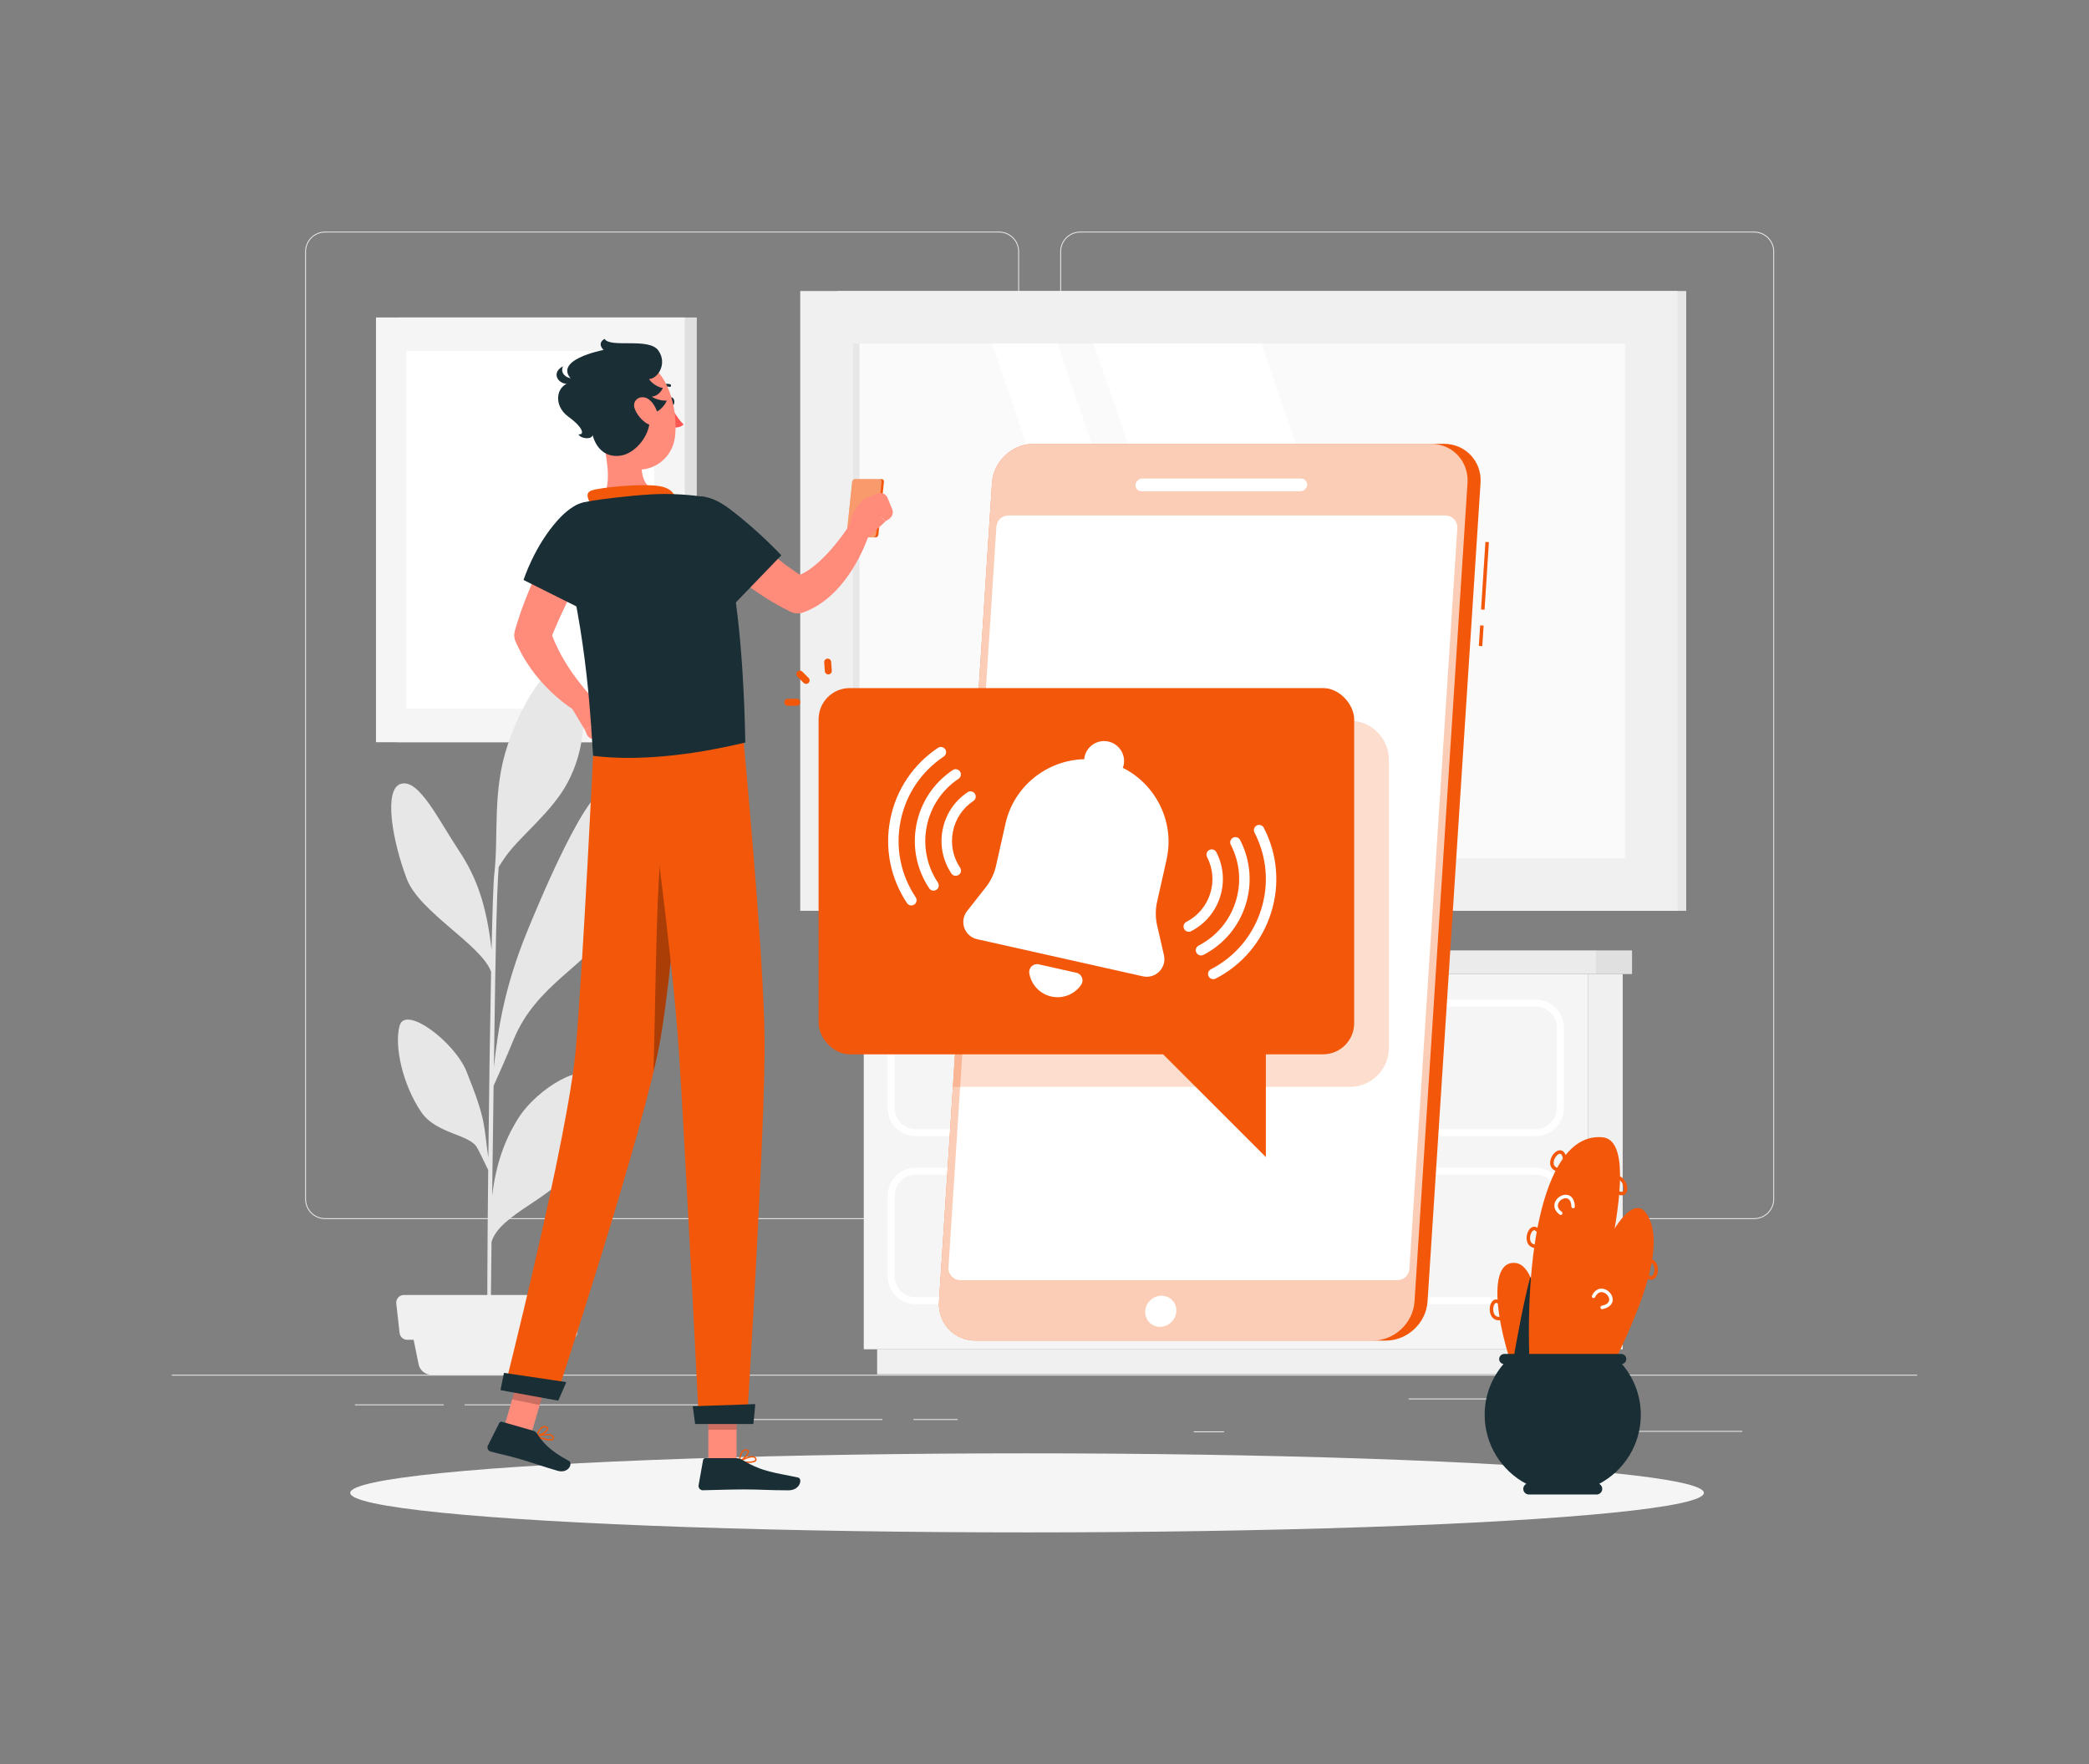 <?xml version="1.0" encoding="UTF-8"?>
<svg id="Layer_1" xmlns="http://www.w3.org/2000/svg" viewBox="0 0 752 635">
  <rect x="0" y="0" width="752" height="635" fill="#808080" stroke="none"/>
  <defs>
    <style>
      .cls-1 {
        fill: #fafafa;
      }

      .cls-2 {
        fill: #f0f0f0;
      }

      .cls-3 {
        opacity: .3;
      }

      .cls-4, .cls-5, .cls-6 {
        fill: #fff;
      }

      .cls-7 {
        fill: #e0e0e0;
      }

      .cls-8 {
        fill: #1a2e35;
      }

      .cls-9, .cls-10 {
        opacity: .2;
      }

      .cls-9, .cls-11 {
        fill: #f3570a;
      }

      .cls-12 {
        fill: #ff8b7b;
      }

      .cls-5 {
        opacity: .4;
      }

      .cls-13 {
        fill: #e7e7e7;
      }

      .cls-14 {
        fill: #ebebeb;
      }

      .cls-15 {
        fill: #f5f5f5;
      }

      .cls-16 {
        fill: #ff5551;
      }

      .cls-6 {
        opacity: .7;
      }
    </style>
  </defs>
  <g>
    <rect class="cls-14" x="61.84" y="494.87" width="628.33" height=".31"/>
    <rect class="cls-14" x="585.58" y="515.09" width="41.62" height=".31"/>
    <rect class="cls-14" x="429.72" y="515.25" width="10.92" height=".31"/>
    <rect class="cls-14" x="507.11" y="503.42" width="77.22" height=".31"/>
    <rect class="cls-14" x="328.82" y="510.84" width="15.95" height=".31"/>
    <rect class="cls-14" x="271.34" y="510.84" width="46.29" height=".31"/>
    <rect class="cls-14" x="127.76" y="505.54" width="31.96" height=".31"/>
    <rect class="cls-14" x="167.26" y="505.54" width="94.11" height=".31"/>
    <path class="cls-14" d="M359.68,438.82H117.02c-3.96,0-7.17-3.22-7.17-7.17V90.55c0-3.95,3.22-7.17,7.17-7.17h242.66c3.95,0,7.17,3.22,7.17,7.17v341.1c0,3.96-3.22,7.17-7.17,7.17ZM117.02,83.69c-3.78,0-6.86,3.08-6.86,6.86v341.1c0,3.78,3.08,6.86,6.86,6.86h242.66c3.78,0,6.86-3.08,6.86-6.86V90.55c0-3.78-3.08-6.86-6.86-6.86H117.02Z"/>
    <path class="cls-14" d="M631.49,438.82h-242.66c-3.95,0-7.17-3.22-7.17-7.17V90.55c0-3.95,3.22-7.17,7.17-7.17h242.66c3.96,0,7.17,3.22,7.17,7.17v341.1c0,3.96-3.22,7.17-7.17,7.17ZM388.83,83.69c-3.78,0-6.86,3.08-6.86,6.86v341.1c0,3.78,3.08,6.86,6.86,6.86h242.66c3.78,0,6.86-3.08,6.86-6.86V90.55c0-3.78-3.08-6.86-6.86-6.86h-242.66Z"/>
  </g>
  <g>
    <g>
      <rect class="cls-13" x="301.58" y="104.77" width="305.42" height="223.1" transform="translate(908.58 432.63) rotate(180)"/>
      <rect class="cls-2" x="288.08" y="104.77" width="315.79" height="223.1" transform="translate(891.94 432.63) rotate(180)"/>
      <rect class="cls-1" x="353.32" y="77.33" width="185.29" height="277.98" transform="translate(662.29 -229.65) rotate(90)"/>
      <polygon class="cls-4" points="517.39 308.96 454.11 123.67 393.67 123.67 456.96 308.96 517.39 308.96"/>
      <polygon class="cls-4" points="443.98 308.96 380.69 123.67 357.13 123.67 420.42 308.96 443.98 308.96"/>
      <rect class="cls-13" x="215.53" y="215.12" width="185.29" height="2.4" transform="translate(524.5 -91.86) rotate(90)"/>
    </g>
    <g>
      <rect class="cls-7" x="142.99" y="114.28" width="107.85" height="152.9" transform="translate(393.82 381.46) rotate(180)"/>
      <rect class="cls-15" x="135.35" y="114.28" width="111.17" height="152.9" transform="translate(381.86 381.46) rotate(180)"/>
      <rect class="cls-4" x="126.53" y="146.12" width="128.8" height="89.22" transform="translate(381.66 -.2) rotate(90)"/>
    </g>
    <g>
      <path class="cls-13" d="M184.9,374.22c8.01-19.75,27.05-27.11,33.62-39.58,8.62-16.34,8.57-40.85,1.23-49.7-6.38-7.69-27.49,44.29-29.87,50.09-8.18,19.97-10.56,34.79-12.09,49.15.17-12.21.34-23.41.48-32.06.45-28.2,1.01-37.27,1.26-40.07.88-1.36,1.92-2.95,2.53-3.8,5.11-7.2,16.45-15.78,22.11-26.25,8.27-15.29,6.94-33.59,1.13-40.4-6.07-7.12-16.79,9.71-22.49,26.4-5.69,16.68-3.26,32.65-4.86,46.51-.33,2.72-.68,13.04-1,27.36-1.73-15.41-5.17-25.73-11.54-35.35-7.84-11.83-14.61-26.23-21.08-24.37-6.46,1.86-2.98,20.92,2.13,34.3,4.55,11.92,27.01,23.8,30.32,33.38-.39,19.41-.74,44-.99,66.89-1.77-11.82-.55-12.82-7.81-30.92-4.31-10.76-22-24.04-24.11-16.64-2.07,7.26,1.1,21.37,7.77,31.16,5.39,7.9,17.34,7.89,20.1,12.79.65,1.14,2.78,5.53,4,8.05-.29,27.95-.42,52.62-.27,61.03l1.16.08c-.06-2.17.08-16.39.31-35.2,2.9-10.01,22.44-15.86,28.47-26.27,6.32-10.9,10.85-23.61,8.15-32.12-2.26-7.1-20.06,2.55-27.28,14.32-4.81,7.83-7.75,16.2-9.12,27.43.16-12.82.35-26.59.53-39.58,1.46-3.24,4.8-10.71,7.2-16.63Z"/>
      <g>
        <path class="cls-2" d="M196.37,494.87h-41.06c-2.24,0-4.18-1.58-4.62-3.78l-2.91-14.37h56.14l-2.91,14.37c-.45,2.2-2.38,3.78-4.62,3.78Z"/>
        <path class="cls-2" d="M205.08,482.29h-58.49c-1.4,0-2.58-1.05-2.74-2.45l-1.2-10.62c-.18-1.63,1.09-3.06,2.74-3.06h60.88c1.64,0,2.92,1.43,2.74,3.06l-1.2,10.62c-.16,1.39-1.33,2.45-2.74,2.45Z"/>
      </g>
    </g>
    <g>
      <rect class="cls-2" x="571.58" y="350.62" width="12.55" height="135.08" transform="translate(1155.72 836.33) rotate(180)"/>
      <rect class="cls-2" x="315.76" y="485.71" width="263.56" height="9" transform="translate(895.07 980.41) rotate(180)"/>
      <rect class="cls-15" x="310.94" y="350.62" width="260.64" height="135.08"/>
      <rect class="cls-7" x="574.54" y="342.11" width="12.97" height="8.51" transform="translate(1162.04 692.74) rotate(180)"/>
      <rect class="cls-14" x="307.56" y="342.11" width="266.97" height="8.51"/>
      <path class="cls-4" d="M552.88,408.96h-223.23c-5.56,0-10.09-4.53-10.09-10.09v-28.93c0-5.57,4.53-10.09,10.09-10.09h223.23c5.57,0,10.09,4.53,10.09,10.09v28.93c0,5.57-4.53,10.09-10.09,10.09ZM329.64,362.37c-4.18,0-7.58,3.4-7.58,7.58v28.93c0,4.18,3.4,7.58,7.58,7.58h223.23c4.18,0,7.58-3.4,7.58-7.58v-28.93c0-4.18-3.4-7.58-7.58-7.58h-223.23Z"/>
      <path class="cls-4" d="M552.88,469.47h-223.23c-5.56,0-10.09-4.53-10.09-10.09v-28.93c0-5.57,4.53-10.09,10.09-10.09h223.23c5.57,0,10.09,4.53,10.09,10.09v28.93c0,5.57-4.53,10.09-10.09,10.09ZM329.64,422.87c-4.18,0-7.58,3.4-7.58,7.58v28.93c0,4.18,3.4,7.58,7.58,7.58h223.23c4.18,0,7.58-3.4,7.58-7.58v-28.93c0-4.18-3.4-7.58-7.58-7.58h-223.23Z"/>
      <path class="cls-4" d="M502.15,388.86h-121.77c-1.8,0-3.26-1.46-3.26-3.26v-2.38c0-1.8,1.46-3.26,3.26-3.26h121.77c1.8,0,3.26,1.46,3.26,3.26v2.38c0,1.8-1.46,3.26-3.26,3.26ZM380.38,382.47c-.41,0-.75.34-.75.75v2.38c0,.41.34.75.75.75h121.77c.41,0,.75-.34.75-.75v-2.38c0-.41-.34-.75-.75-.75h-121.77Z"/>
      <path class="cls-4" d="M502.15,449.37h-121.77c-1.8,0-3.26-1.46-3.26-3.26v-2.38c0-1.8,1.46-3.26,3.26-3.26h121.77c1.8,0,3.26,1.46,3.26,3.26v2.38c0,1.8-1.46,3.26-3.26,3.26ZM380.38,442.98c-.41,0-.75.34-.75.75v2.38c0,.41.34.75.75.75h121.77c.41,0,.75-.34.75-.75v-2.38c0-.41-.34-.75-.75-.75h-121.77Z"/>
    </g>
  </g>
  <ellipse id="_x3C_Path_x3E_" class="cls-15" cx="369.72" cy="537.39" rx="243.65" ry="14.23"/>
  <g>
    <g>
      <rect class="cls-11" x="529.48" y="228.23" width="7.42" height="1.26" transform="translate(270.42 746.17) rotate(-86.3)"/>
      <rect class="cls-11" x="522.4" y="206.66" width="24.37" height="1.26" transform="translate(293.3 727.41) rotate(-86.31)"/>
      <path class="cls-11" d="M519.81,159.76h-147.73c-7.74,0-14.48,6.33-14.98,14.07l-19.08,294.68c-.5,7.74,5.42,14.07,13.16,14.07h147.73c7.74,0,14.48-6.33,14.98-14.07l19.08-294.68c.5-7.74-5.42-14.07-13.16-14.07Z"/>
      <path class="cls-6" d="M515.12,159.76h-143.04c-7.74,0-14.48,6.33-14.98,14.07l-19.08,294.68c-.5,7.74,5.42,14.07,13.16,14.07h143.04c7.74,0,14.48-6.33,14.98-14.07l19.08-294.68c.5-7.74-5.42-14.07-13.16-14.07Z"/>
      <path class="cls-4" d="M503.06,460.81h-157.34c-2.49,0-4.45-2.1-4.29-4.58l17.26-266.65c.15-2.26,2.02-4.02,4.29-4.02h157.34c2.49,0,4.45,2.1,4.29,4.58l-17.26,266.65c-.15,2.26-2.02,4.02-4.29,4.02Z"/>
      <path class="cls-4" d="M468.1,176.83h-57.19c-1.26,0-2.21-1.02-2.13-2.28h0c.08-1.26,1.17-2.28,2.43-2.28h57.19c1.26,0,2.21,1.02,2.13,2.28h0c-.08,1.26-1.17,2.28-2.43,2.28Z"/>
      <path class="cls-4" d="M423.46,472.02c-.16,3.09-2.8,5.6-5.89,5.6s-5.47-2.51-5.31-5.6c.16-3.09,2.8-5.6,5.89-5.6s5.47,2.51,5.31,5.6Z"/>
    </g>
    <path class="cls-9" d="M485.92,259.42h-134.36l-8.54,131.83h142.89c7.74,0,14.07-6.33,14.07-14.07v-103.69c0-7.74-6.33-14.07-14.07-14.07Z"/>
    <g>
      <rect class="cls-11" x="294.68" y="247.69" width="192.8" height="131.83" rx="11.2" ry="11.2"/>
      <g>
        <path class="cls-11" d="M290.19,246.18c-.32,0-.64-.12-.89-.37l-2.25-2.25c-.49-.49-.49-1.29,0-1.78.49-.49,1.29-.49,1.78,0l2.25,2.25c.49.49.49,1.29,0,1.78-.25.25-.57.37-.89.37Z"/>
        <path class="cls-11" d="M286.79,254.06h-3.19c-.69,0-1.26-.56-1.26-1.26s.56-1.26,1.26-1.26h3.19c.69,0,1.26.56,1.26,1.26s-.56,1.26-1.26,1.26Z"/>
        <path class="cls-11" d="M298.18,242.78c-.65,0-1.21-.51-1.25-1.17l-.23-3.18c-.05-.69.47-1.29,1.16-1.34.71-.05,1.29.47,1.34,1.16l.23,3.18c.05.69-.47,1.29-1.16,1.34-.03,0-.06,0-.09,0Z"/>
      </g>
      <polygon class="cls-11" points="405.15 365.98 455.69 416.52 455.69 365.98 405.15 365.98"/>
      <g>
        <path class="cls-4" d="M419,343.83l-2.45-10.67c-.64-2.8-.65-5.71-.02-8.51l3.41-15.2c3.04-13.55-3.84-27.1-15.76-33.06.1-.28.22-.56.29-.86.87-3.88-1.57-7.72-5.45-8.59-3.88-.87-7.72,1.57-8.59,5.45-.07.3-.08.6-.11.9-13.32.3-25.32,9.62-28.36,23.17l-3.41,15.2c-.63,2.8-1.88,5.43-3.65,7.69l-6.77,8.61c-2.89,3.67-.95,9.1,3.6,10.12l59.69,13.37c4.56,1.02,8.62-3.06,7.58-7.61Z"/>
        <path class="cls-4" d="M373.92,347.13c-1.96-.44-3.73,1.26-3.39,3.25.68,4.01,3.71,7.4,7.92,8.34,4.21.94,8.4-.83,10.72-4.17,1.15-1.65.28-3.94-1.68-4.38l-13.57-3.04Z"/>
      </g>
      <g>
        <path class="cls-4" d="M328.08,325.95c-.61,0-1.21-.29-1.57-.84-5.98-8.96-8.11-19.7-6.01-30.26,2.1-10.56,8.2-19.67,17.15-25.65.87-.58,2.03-.34,2.61.52.58.87.34,2.04-.52,2.61-8.12,5.42-13.64,13.68-15.55,23.25-1.91,9.57.03,19.31,5.45,27.43.58.87.34,2.04-.52,2.61-.32.21-.69.32-1.05.32Z"/>
        <path class="cls-4" d="M336.07,320.62c-.61,0-1.21-.29-1.57-.84-4.55-6.82-6.18-15.01-4.58-23.05,1.6-8.04,6.24-14.98,13.06-19.53.86-.58,2.04-.34,2.61.52.58.87.34,2.04-.52,2.61-5.98,3.99-10.05,10.08-11.46,17.14-1.41,7.06.02,14.24,4.01,20.22.58.87.34,2.04-.52,2.61-.32.21-.69.32-1.05.32Z"/>
        <path class="cls-4" d="M344.06,315.28c-.61,0-1.21-.29-1.57-.84-3.13-4.69-4.25-10.31-3.15-15.84,1.1-5.53,4.29-10.29,8.98-13.42.87-.58,2.03-.35,2.61.52.58.87.34,2.04-.52,2.61-3.85,2.57-6.47,6.49-7.37,11.02-.91,4.54.01,9.16,2.58,13.01.58.87.34,2.04-.52,2.61-.32.21-.68.32-1.05.32Z"/>
      </g>
      <g>
        <path class="cls-4" d="M436.76,352.48c-.68,0-1.34-.37-1.68-1.02-.48-.93-.11-2.06.81-2.54,8.67-4.48,15.08-12.06,18.05-21.36,2.97-9.3,2.13-19.2-2.35-27.87-.48-.92-.11-2.06.81-2.54.93-.48,2.06-.12,2.54.81,4.94,9.57,5.86,20.49,2.59,30.74-3.27,10.26-10.34,18.63-19.91,23.57-.28.14-.57.21-.86.21Z"/>
        <path class="cls-4" d="M432.35,343.94c-.68,0-1.34-.37-1.68-1.02-.48-.93-.11-2.06.81-2.54,6.39-3.3,11.12-8.89,13.31-15.75,2.19-6.86,1.57-14.15-1.73-20.54-.48-.92-.11-2.06.81-2.54.93-.48,2.06-.12,2.54.81,3.76,7.29,4.46,15.6,1.97,23.42-2.49,7.81-7.88,14.19-15.17,17.95-.28.14-.57.21-.86.21Z"/>
        <path class="cls-4" d="M427.94,335.41c-.68,0-1.34-.37-1.68-1.02-.48-.93-.11-2.06.81-2.54,4.11-2.12,7.15-5.72,8.56-10.13,1.41-4.41,1.01-9.1-1.11-13.22-.48-.93-.11-2.06.81-2.54.93-.47,2.06-.12,2.54.81,5.34,10.34,1.27,23.09-9.07,28.43-.28.14-.57.21-.86.21Z"/>
      </g>
    </g>
  </g>
  <g>
    <g>
      <path class="cls-11" d="M317.39,172.47h-9.6c-.5,0-.96.41-1.01.91l-2.01,19.15c-.05.5.32.91.82.91h9.6c.5,0,.96-.41,1.01-.91l2.01-19.15c.05-.5-.32-.91-.82-.91Z"/>
      <path class="cls-5" d="M316.53,172.47h-8.74c-.5,0-.96.41-1.01.91l-2.01,19.15c-.05.5.32.91.82.91h8.74c.5,0,.96-.41,1.01-.91l2.01-19.15c.05-.5-.32-.91-.82-.91Z"/>
    </g>
    <path class="cls-11" d="M269.27,526.6c1.31,0,2.56-.18,2.96-.77.14-.21.24-.55-.07-1.05-.17-.28-.44-.47-.79-.56-1.71-.46-5.18,1.57-5.33,1.65-.08.05-.13.15-.11.25.02.1.1.18.2.2.65.13,1.92.29,3.13.29ZM270.8,524.62c.17,0,.33.02.47.06.23.06.38.17.49.34.18.3.13.45.07.53-.44.66-3.02.67-4.92.41.92-.48,2.71-1.33,3.89-1.33Z"/>
    <path class="cls-11" d="M266.19,526.31s.07,0,.1-.02c1.2-.55,3.54-2.75,3.3-3.9-.06-.27-.26-.61-.93-.67-.5-.05-.94.09-1.32.41-1.25,1.06-1.4,3.8-1.41,3.92,0,.09.04.17.11.22.04.03.09.05.14.05ZM268.49,522.19s.1,0,.15,0c.44.04.47.21.48.27.14.69-1.44,2.42-2.66,3.17.1-.8.39-2.44,1.21-3.14.25-.21.52-.31.82-.31Z"/>
    <rect class="cls-12" x="254.98" y="502.51" width="10.18" height="23.57"/>
    <polygon class="cls-12" points="181.15 514.84 191.32 515.94 197.95 493.07 187.78 491.97 181.15 514.84"/>
    <path class="cls-11" d="M196.04,518.26c1.28.32,2.55.46,3.09,0,.19-.16.37-.47.2-1.03-.1-.31-.31-.56-.63-.73-1.57-.86-5.46.22-5.63.27-.1.03-.16.11-.17.21,0,.1.05.2.15.24.61.29,1.81.75,3,1.05ZM198.03,516.74c.17.04.32.1.45.17.21.11.33.26.39.44.11.33.01.46-.06.53-.6.52-3.12-.1-4.92-.83,1.02-.24,2.98-.61,4.14-.31Z"/>
    <path class="cls-11" d="M193.09,517.23s.07,0,.1,0c1.32-.23,4.15-1.76,4.2-2.92.01-.27-.11-.65-.74-.87-.47-.17-.94-.15-1.39.07-1.49.71-2.31,3.3-2.35,3.41-.03.08,0,.17.05.24.03.04.08.07.13.08ZM196.37,513.84s.09.03.14.04c.42.15.41.32.41.38-.03.7-2,1.96-3.39,2.39.29-.74.98-2.24,1.96-2.71.29-.14.58-.17.88-.1Z"/>
    <path class="cls-8" d="M191.86,515l-11.12-3.19c-.4-.12-.82.06-1.01.43l-4.1,8.12c-.43.84.08,1.9,1.02,2.15,3.9,1.05,5.84,1.36,10.73,2.77,3.01.86,9.13,2.95,13.28,4.14,4.06,1.17,5.7-2.71,4.09-3.56-7.22-3.84-9.53-6.93-11.44-9.8-.34-.52-.87-.89-1.46-1.06Z"/>
    <path class="cls-8" d="M265.04,524.89h-11.11c-.42,0-.76.29-.84.7l-1.61,9.05c-.17.94.58,1.83,1.54,1.81,4.01-.07,9.79-.3,14.83-.3,5.89,0,9.11.32,16.02.32,4.18,0,5.15-4.22,3.39-4.61-8.04-1.74-12.67-1.93-19.73-6.17-.77-.46-1.61-.79-2.49-.79Z"/>
    <g>
      <rect class="cls-10" x="254.97" y="502.51" width="10.18" height="12.15"/>
      <polygon class="cls-10" points="187.78 491.97 197.95 493.07 194.26 505.76 184.36 503.76 187.78 491.97"/>
    </g>
    <path class="cls-11" d="M248.41,268.2s-5.61,76.79-10.67,105.93c-5.55,31.9-37.79,129.59-37.79,129.59l-18.48-3.37s23.28-91.74,25.86-123.33c2.8-34.28,6.17-104.95,6.17-104.95l34.91-3.87Z"/>
    <path class="cls-3" d="M238.94,300.09c1.02-4.23,3.33,1.09,6.01,10.3-2.03,22.8-4.69,49.2-7.22,63.74-.57,3.26-1.42,7.21-2.48,11.68.93-32.53.96-74.31,3.69-85.72Z"/>
    <path class="cls-11" d="M267.6,266.08s7.39,77.24,7.64,108.27c.26,32.28-6.39,137.96-6.39,137.96h-17.24s-5.17-103.8-7.33-135.5c-2.35-34.56-12.24-106.79-12.24-106.79l35.56-3.94Z"/>
    <path class="cls-8" d="M203.84,497.51c.08.01-2.89,6.69-2.89,6.69l-20.79-3.79,1.26-6.21,22.42,3.31Z"/>
    <path class="cls-8" d="M271.86,505.44c.08,0-.66,7.16-.66,7.16h-20.97l-.85-6.39,22.48-.77Z"/>
    <path class="cls-12" d="M214.04,197.24c-1.38,2.68-2.9,5.49-4.29,8.27l-4.22,8.36c-1.37,2.8-2.71,5.59-4,8.39-1.25,2.81-2.48,5.6-3.56,8.39l-.09-4.4c.78,2.21,1.55,4.46,2.64,6.62.49,1.1,1.11,2.15,1.66,3.25.62,1.06,1.22,2.13,1.9,3.17,1.31,2.11,2.76,4.17,4.32,6.17.78.99,1.56,2,2.39,2.97.81.94,1.73,1.94,2.46,2.76l.25.28c1.34,1.49,1.21,3.78-.27,5.12-1.18,1.06-2.87,1.2-4.18.47-1.44-.8-2.59-1.54-3.8-2.39-1.19-.84-2.37-1.7-3.49-2.62-2.26-1.84-4.37-3.87-6.36-6.05-1.98-2.19-3.84-4.52-5.46-7.05-1.68-2.49-3.09-5.21-4.35-8.01-.56-1.25-.62-2.59-.27-3.81l.17-.6c.96-3.28,2.03-6.46,3.21-9.58,1.18-3.11,2.44-6.16,3.77-9.17,1.32-3.01,2.73-5.97,4.2-8.9,1.51-2.93,2.95-5.79,4.66-8.72,2.03-3.48,6.49-4.65,9.97-2.63,3.36,1.96,4.57,6.19,2.82,9.61l-.05.1Z"/>
    <path class="cls-8" d="M221.26,192.79c.5,9.58-10.38,27.19-10.38,27.19l-22.41-11.2s3.82-12.15,12.41-21.65c11.86-13.12,19.92-3.23,20.38,5.65Z"/>
    <path class="cls-12" d="M206.07,255.27l4.51,7.54,9.39-6.01s-2.49-4.8-7.3-6.57c-1.43-.53-3.05.15-3.82,1.59l-2.78,3.44Z"/>
    <path class="cls-12" d="M214.35,266.02l4.36-.82c1.54-.29,2.56-1.78,2.26-3.32l-.99-5.08-9.39,6.01.64,1.52c.51,1.23,1.82,1.93,3.13,1.69Z"/>
    <path class="cls-8" d="M240.82,144.59c.1.82.61,1.46,1.14,1.41.53-.04.88-.74.78-1.57s-.61-1.46-1.14-1.41c-.53.04-.88.74-.78,1.57Z"/>
    <path class="cls-16" d="M241.35,146.05s2.41,4.6,4.72,6.73c-1.27,1.47-3.79,1.04-3.79,1.04l-.93-7.77Z"/>
    <path class="cls-8" d="M237.3,140.25c.13.02.26-.02.36-.11,1.56-1.38,3.24-.92,3.31-.9.26.07.52-.07.58-.33.06-.26-.09-.52-.35-.6-.09-.03-2.25-.64-4.2,1.09-.2.17-.21.48-.03.68.09.1.2.15.31.17Z"/>
    <path class="cls-12" d="M215.49,153.69c2.4,7.27,5.59,20.69,1.04,26.06,0,0,2.99,7.33,16.77,6.17,15.16-1.28,6.28-8.11,6.28-8.11-8.52-1.27-9.1-7.4-8.39-13.27l-15.7-10.85Z"/>
    <path class="cls-11" d="M213.28,182.4c-1.43-2.27-3.01-4.88-.32-5.85,2.96-1.07,19.54-2.8,25.44-1.35,5.9,1.45,4.71,6.26,4.71,6.26l-29.83.94Z"/>
    <path class="cls-12" d="M261.85,185.47c2.16,1.99,4.5,4.18,6.82,6.2,2.32,2.06,4.68,4.07,7.04,6.06,2.38,1.95,4.78,3.86,7.2,5.68,2.44,1.77,4.89,3.48,7.36,4.97l-5.04-.47c1.86-.47,3.87-1.37,5.84-2.71,1.96-1.34,3.92-2.99,5.74-4.88,1.86-1.86,3.6-3.95,5.29-6.12.84-1.09,1.68-2.2,2.47-3.34.78-1.12,1.59-2.35,2.28-3.4l.14-.21c1.1-1.67,3.36-2.14,5.03-1.03,1.36.9,1.92,2.56,1.49,4.04-.47,1.63-.97,3.03-1.56,4.49-.58,1.45-1.18,2.89-1.86,4.3-1.37,2.82-2.94,5.57-4.81,8.22-1.88,2.63-4.03,5.21-6.66,7.5-2.62,2.29-5.76,4.37-9.48,5.68-1.58.56-3.23.41-4.62-.27l-.42-.21c-3.19-1.57-6.19-3.29-9.07-5.14-2.86-1.85-5.62-3.8-8.29-5.83-2.67-2.03-5.24-4.14-7.76-6.32-2.51-2.23-4.93-4.37-7.37-6.87-2.82-2.88-2.77-7.49.11-10.31,2.78-2.72,7.18-2.77,10.02-.17l.12.11Z"/>
    <path class="cls-8" d="M254.17,178.95s12.66,12.29,14.13,88.32c-20.25,4.9-39.74,6.72-54.8,4.8-.72-9.54-1.78-42.63-11.46-77.53-1.73-6.22,2.19-12.58,8.53-13.81,1.92-.37,3.95-.72,5.96-.98,6.89-.92,16.89-1.98,23.06-1.94,8.13.05,14.59,1.15,14.59,1.15Z"/>
    <path class="cls-8" d="M244.34,192.19c1.22,9.52,17.53,27.8,17.53,27.8l19.39-20.1s-8.39-9.02-18.63-16.71c-14.15-10.62-19.42.2-18.3,9.01Z"/>
    <path class="cls-12" d="M312.32,193.6l6.48-5.94-7.77-7.99s-4.2,3.41-4.97,8.47c-.23,1.5.76,2.95,2.33,3.42l3.93,2.03Z"/>
    <path class="cls-12" d="M321.18,183.32l-1.68-4.11c-.59-1.45-2.26-2.15-3.71-1.54l-4.77,2,7.77,7.99,1.36-.93c1.1-.75,1.53-2.17,1.03-3.41Z"/>
    <path class="cls-12" d="M213.55,144.99c1.82,10.05,2.38,16.01,8.03,20.8,8.5,7.2,20.25,1.6,21.42-8.68,1.05-9.25-2.1-24.14-12.33-27.38-10.08-3.2-18.94,5.21-17.12,15.26Z"/>
    <path class="cls-8" d="M233.37,148.63c3.53.81,6.32-3.27,6.65-4.43-1.72.17-4.77-.72-5.37-1.5,1.88.17,3.71-2.16,3.93-3.05-2.05-.28-4.32-2.05-4.93-3.21,3.05-.06,6.72-5.43,3.36-10.25-3.36-4.82-17.38-.78-19.38-4.21-2.94,1.72-.33,3.99-.33,3.99,0,0-19.84,3.71-10.69,11.42-6.7.61-7.65,8.54-2.05,12.58s5.87,6.7,3.66,6.37c.89,1.72,4.87,1.94,5.09.28.95,3.49,3.66,8.2,9.92,7.43,6.26-.78,12.41-9.53,10.14-15.4Z"/>
    <path class="cls-8" d="M208.38,136.22c-4.72.65-6.88-2.02-5.69-4.36-5.85,2.99.54,9.6,5.69,4.36Z"/>
    <path class="cls-12" d="M228.48,147.11c.81,2.19,2.47,4.06,4.12,5.17,2.48,1.66,4.79.02,4.36-2.55-.39-2.31-2.15-5.97-4.77-6.62-2.58-.64-4.64,1.5-3.71,4.01Z"/>
  </g>
  <g>
    <g>
      <g>
        <path class="cls-11" d="M547.89,501.3c-9.3-21.94-13.06-47.72-2.41-46.68,10.92,1.06,9.63,39.97,11.41,44.24-3.41,2.93-9,2.44-9,2.44Z"/>
        <path class="cls-8" d="M550.9,459.67c-2.29,8.36-4.71,21.3-6.57,32.26,1.06,3.14,2.25,6.29,3.55,9.37,0,0,5.59.48,9.01-2.45-1.4-3.37-.91-28.3-5.99-39.19Z"/>
      </g>
      <path class="cls-11" d="M550.95,497.28c-2.91-46.63,5.07-89.84,25.94-87.89,17.95,1.68-8.22,80.17-7.72,89.23-8.22,3.19-18.23-1.34-18.23-1.34Z"/>
      <path class="cls-11" d="M564.52,496.98c3.29-33.51,20.96-72.61,28.56-59.55,9.64,16.58-15.06,56.1-15.74,62.6-6.21,1.32-12.81-3.05-12.81-3.05Z"/>
      <path class="cls-11" d="M561.19,421.84c-2.12-.35-3.3-1.67-3.16-3.54.15-2.11,1.88-4.2,3.5-4.24.77,0,2.08.4,2.4,3.31l-1.25.14c-.15-1.38-.57-2.2-1.12-2.2h-.01c-.86.02-2.16,1.57-2.27,3.07-.09,1.22.62,1.97,2.11,2.21l-.2,1.24Z"/>
      <path class="cls-11" d="M583.76,430.29c-.63,0-1.47-.25-2.57-.97l.69-1.05c1.17.76,2.07.96,2.41.53.53-.67.17-2.66-.92-3.7-.89-.85-1.91-.77-3.05.22l-.82-.95c1.61-1.41,3.39-1.48,4.75-.18,1.53,1.46,2.04,4.13,1.04,5.39-.26.33-.73.71-1.52.71Z"/>
      <path class="cls-11" d="M552.96,449.25c-1.7,0-2.9-.89-3.29-2.47-.5-2.05.51-4.58,2.03-5.1.72-.24,2.1-.26,3.3,2.42l-1.15.52c-.57-1.27-1.22-1.92-1.75-1.75-.81.28-1.58,2.15-1.22,3.62.29,1.19,1.2,1.68,2.69,1.46l.19,1.24c-.28.04-.55.06-.81.06Z"/>
      <path class="cls-11" d="M539.58,475.28c-1.29,0-2.32-.65-2.88-1.88-.88-1.92-.37-4.59,1.03-5.4.66-.38,2.02-.65,3.7,1.75l-1.03.72c-.8-1.14-1.57-1.66-2.05-1.38-.74.43-1.14,2.41-.51,3.78.51,1.12,1.49,1.42,2.92.92l.42,1.19c-.56.2-1.1.3-1.6.3Z"/>
      <path class="cls-4" d="M561.84,437.34c-.13,0-.25-.04-.37-.12-1.73-1.23-2.35-2.94-1.66-4.56.73-1.71,2.7-2.85,4.39-2.54.78.14,2.59.83,2.72,4.18.01.35-.26.64-.6.65-.34,0-.64-.26-.65-.6-.06-1.74-.67-2.8-1.69-2.99-1.11-.2-2.52.63-3.01,1.8-.45,1.07-.02,2.15,1.23,3.05.28.2.35.6.15.88-.12.17-.32.26-.51.26Z"/>
      <path class="cls-4" d="M576.74,471.26c-.29,0-.55-.2-.61-.5-.07-.34.15-.67.49-.74,1.7-.35,2.65-1.12,2.67-2.16.02-1.13-1.04-2.37-2.27-2.67-1.13-.27-2.13.34-2.8,1.72-.15.31-.53.44-.84.29-.31-.15-.44-.53-.29-.84.93-1.91,2.5-2.81,4.22-2.4,1.81.43,3.26,2.18,3.24,3.91-.01.79-.39,2.69-3.67,3.38-.04,0-.09.01-.13.01Z"/>
      <path class="cls-11" d="M594.41,460.67c-.72,0-1.69-.43-2.78-2.06l1.04-.7c.78,1.16,1.53,1.68,2.02,1.42.75-.41,1.19-2.39.59-3.77-.49-1.13-1.46-1.45-2.9-.98l-.39-1.19c2.03-.67,3.7-.04,4.44,1.68.84,1.94.27,4.6-1.14,5.37-.22.12-.52.23-.88.23Z"/>
    </g>
    <path class="cls-8" d="M590.66,509.29c0-6.98-2.56-13.37-6.78-18.27.87-.15,1.56-.88,1.56-1.79,0-1.02-.83-1.85-1.85-1.85h-42.07c-1.02,0-1.85.83-1.85,1.85,0,.92.69,1.65,1.56,1.79-4.23,4.91-6.78,11.29-6.78,18.27,0,10.78,6.08,20.14,14.99,24.85-.65.34-1.1,1.02-1.1,1.8,0,1.12.92,2.04,2.04,2.04h24.36c1.12,0,2.04-.92,2.04-2.04,0-.78-.45-1.46-1.1-1.8,8.91-4.71,14.98-14.08,14.98-24.86Z"/>
  </g>
</svg>